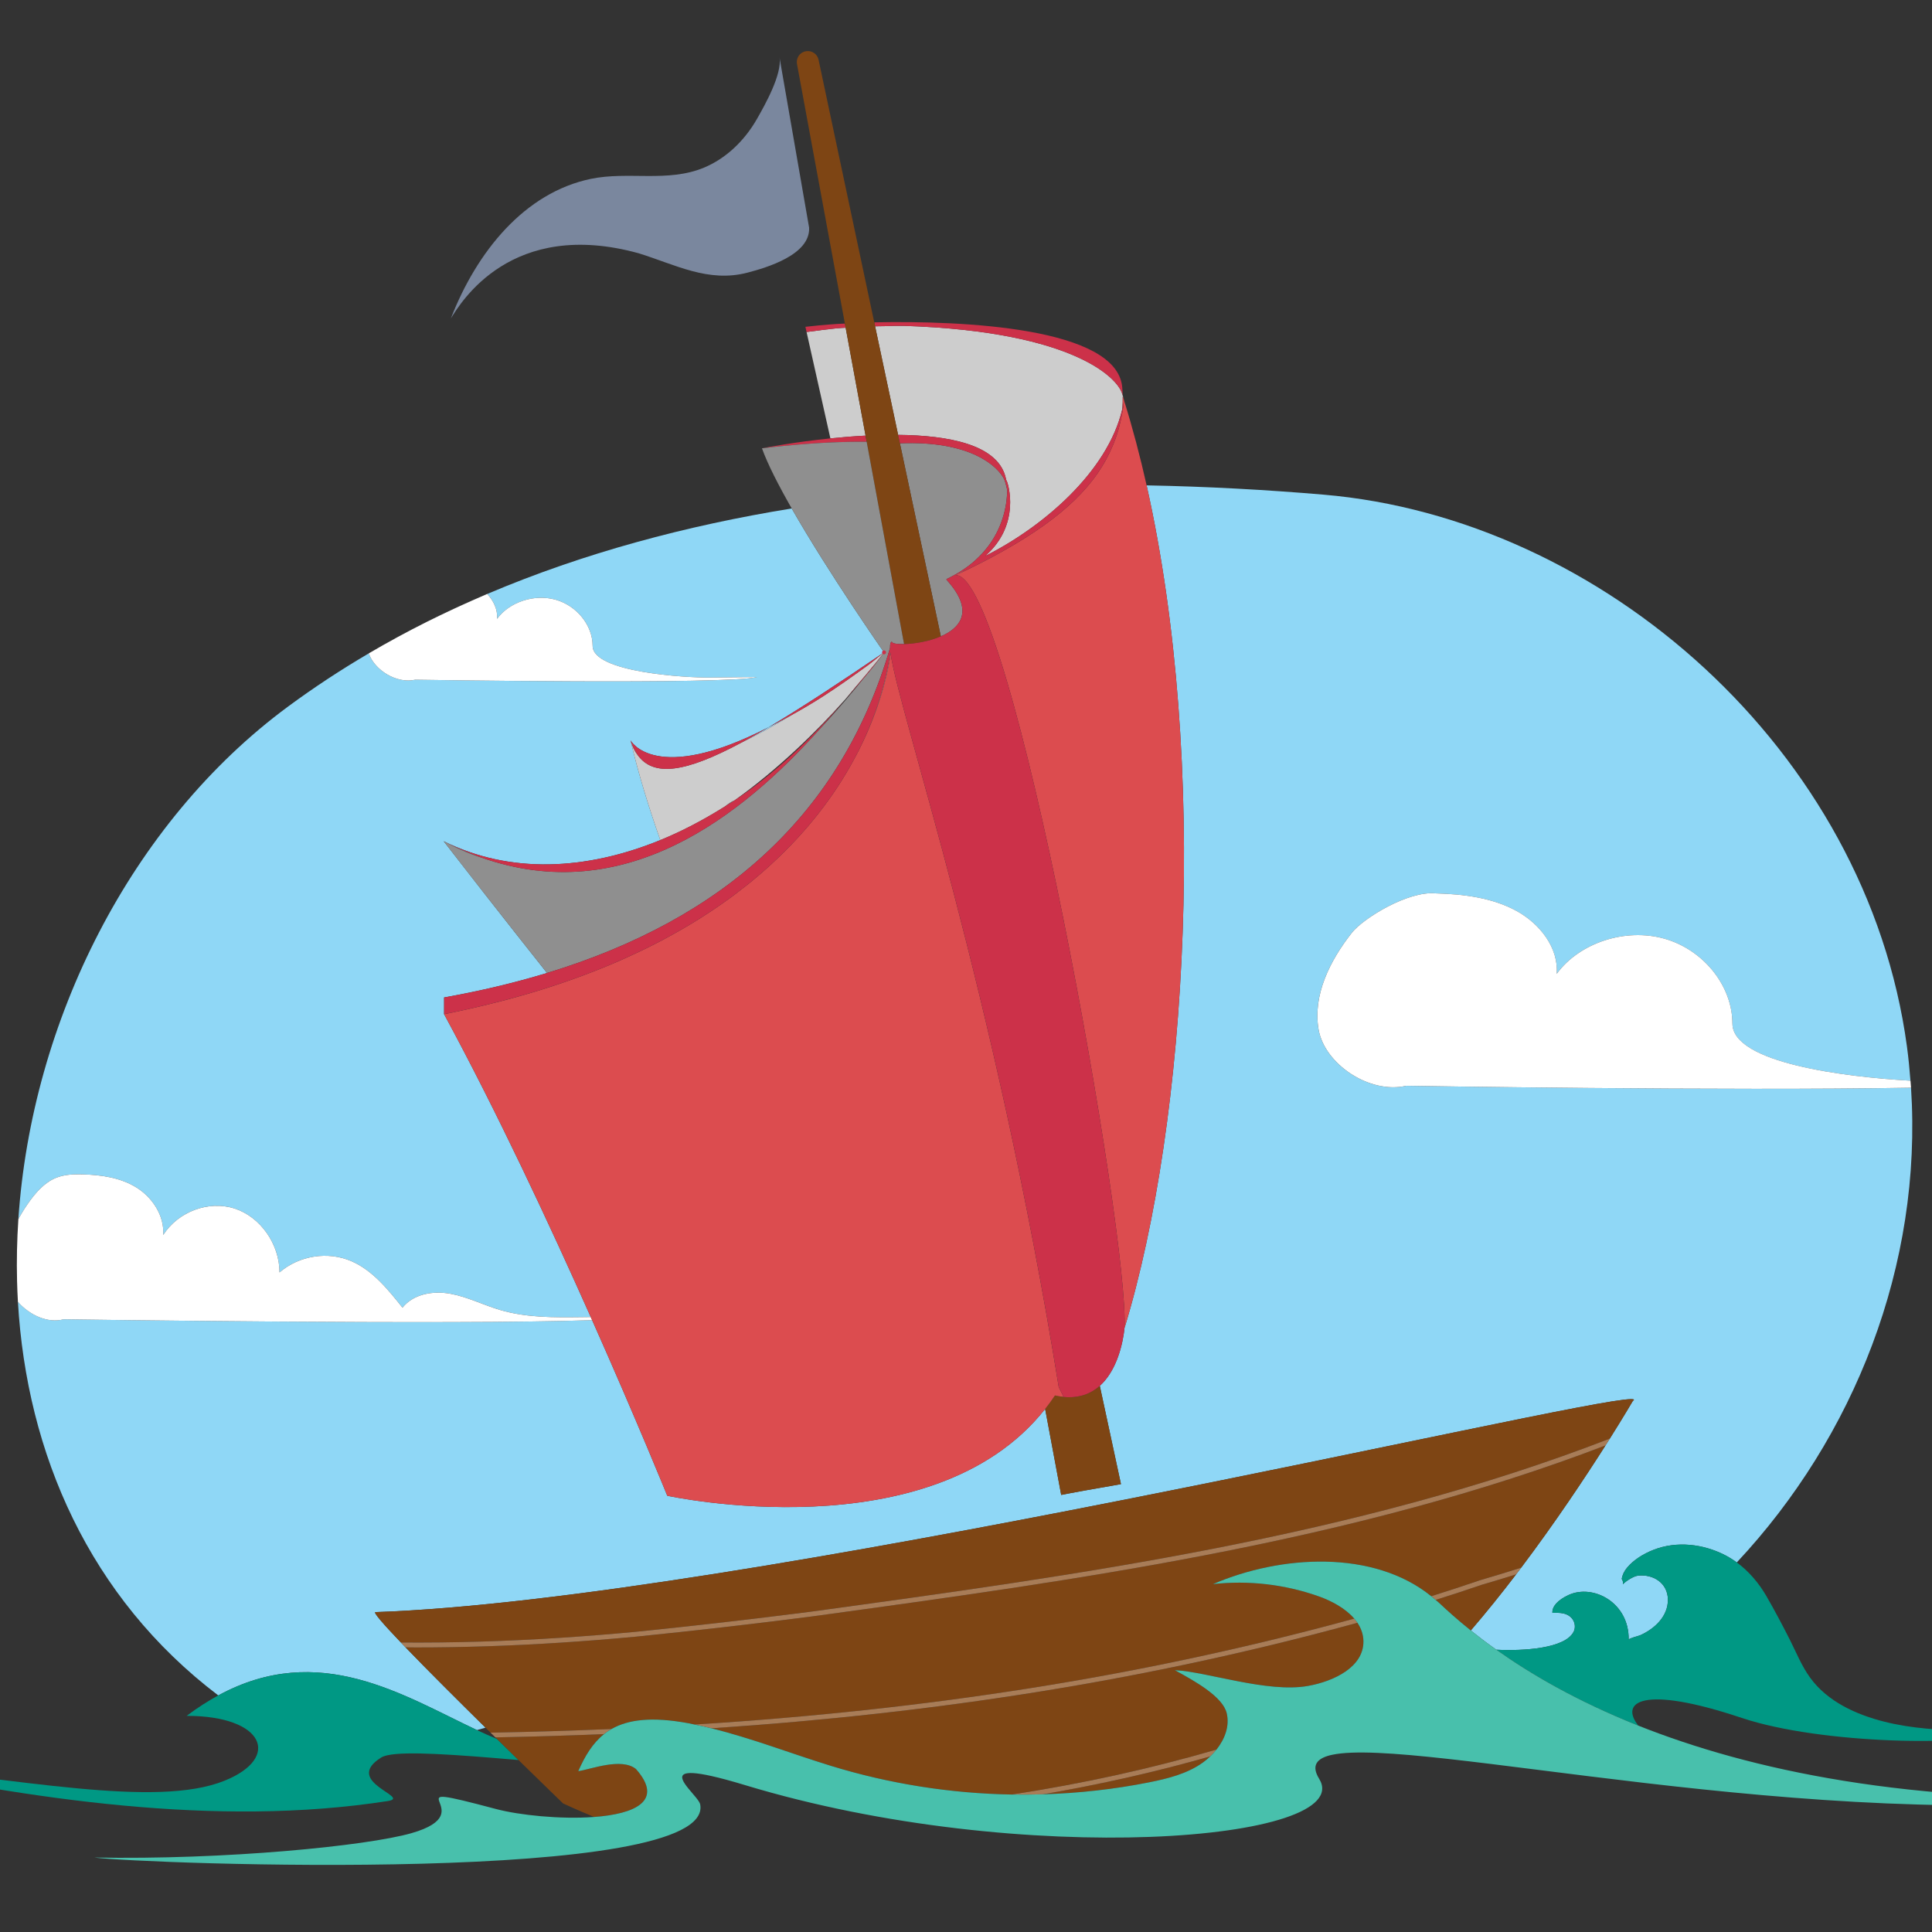 <?xml version="1.0" encoding="UTF-8"?>
<svg id="Layer_1" data-name="Layer 1" xmlns="http://www.w3.org/2000/svg" width="492.094" height="492.094" viewBox="0 0 492.094 492.094">
  <rect x="0" y="0" width="492.094" height="492.094" fill="#333333" stroke="none"/>
  <defs>
    <style>
      .cls-1 {
        fill: #cc3149;
      }

      .cls-2 {
        fill: #fff;
      }

      .cls-3, .cls-4 {
        fill: none;
      }

      .cls-5 {
        fill: #cdcdcd;
      }

      .cls-6 {
        fill: #8fd7f6;
      }

      .cls-7 {
        fill: #009884;
      }

      .cls-8 {
        fill: #8f8f8f;
      }

      .cls-9 {
        fill: #a87c57;
      }

      .cls-4 {
        stroke: #cc3149;
        stroke-linecap: round;
        stroke-linejoin: round;
      }

      .cls-10 {
        fill: #dc4c4f;
      }

      .cls-11 {
        fill: #48c0ac;
      }

      .cls-12 {
        fill: #7a879e;
      }

      .cls-13 {
        fill: #7e4514;
      }
    </style>
  </defs>
  <path class="cls-3" d="M215.414,177.998c-.086.1-.173.197-.26.297-1.996,2.419-4.124,4.906-6.367,7.406,4.525-4.826,8.534-9.614,11.575-13.395-.692.815-1.393,1.62-2.096,2.423-.891,1.045-1.842,2.135-2.852,3.269Z"/>
  <path class="cls-3" d="M226.708,165.003c-.017-.484.013-.858.09-1.122-.079.263-.111.639-.095,1.124-6.184,21.141-16.75,38.349-31.293,51.989,14.547-13.639,25.115-30.848,31.297-51.991Z"/>
  <path class="cls-3" d="M186.891,203.998h0c10.137-6.696,19.589-15.676,28.263-25.703.035-.042.068-.081.103-.123-7.029,7.873-16.797,17.597-28.366,25.827Z"/>
  <path class="cls-3" d="M124.949,441.316h0c-.43-.424-.853-.839-1.288-1.269l-2.185.615c1.732.815,3.442,1.583,5.127,2.281-.139-.137-.284-.28-.424-.417h0c-.408-.401-.817-.803-1.23-1.21Z"/>
  <polygon class="cls-3" points="222.839 82.854 222.877 83.032 222.788 82.615 222.839 82.854"/>
  <path class="cls-3" d="M123.617,227.896c5.243,6.698,10.604,13.49,15.714,19.93.001,0,.002,0,.003-.001-5.116-6.443-10.475-13.233-15.718-19.928Z"/>
  <polygon class="cls-3" points="220.75 112.534 226.483 143.56 220.755 112.534 220.75 112.534"/>
  <path class="cls-3" d="M122.589,218.414c-.016-.006-.032-.01-.047-.015-3.167-1.06-6.345-2.416-9.525-4.136.003.004.006.008.009.012,3.177,1.718,6.333,3.14,9.514,4.125.017.005.032.009.049.014Z"/>
  <path class="cls-3" d="M241.035,147.603c.583.665,1.113,1.303,1.593,1.916-.464-.619-.973-1.252-1.586-1.92-.002.001-.005.002-.007.003h0Z"/>
  <path class="cls-6" d="M113.017,214.263c3.18,1.721,6.358,3.076,9.525,4.136-3.127-1.109-6.302-2.477-9.525-4.136Z"/>
  <path class="cls-6" d="M202.102,181.853c-2.243,1.248-4.384,2.375-6.318,3.371-2.511,1.487-4.864,2.815-7.077,3.996,4.48-2.167,9.059-4.739,13.395-7.367Z"/>
  <path class="cls-6" d="M160.597,188.565c.37,1.53.983,2.748,1.793,3.706-.722-1.015-1.318-2.246-1.793-3.706Z"/>
  <path class="cls-6" d="M121.476,440.663l2.185-.615c-7.171-7.071-14.842-14.722-20.367-20.458-.175-.182-.341-.355-.514-.535-.226-.234-.456-.474-.671-.699h.005c-4.395-4.604-7.128-7.718-6.494-7.739,91.729-3.133,305.896-54.247,319.839-54.247.771,0,.918.147.426.476,0,0-2.154,3.697-5.858,9.582,0,0,.001,0,.002,0-.104.166-.219.345-.325.514-.091.145-.184.291-.277.439-.166.262-.325.514-.496.785,0,0-.001,0-.002,0-5.115,8.053-12.683,19.467-21.473,31.128-.429.569-.856,1.138-1.291,1.708h0c-3.679,4.824-7.558,9.655-11.546,14.289,1.923,1.542,4.087,3.189,6.507,4.905,7.061.347,17.434-.32,19.664-4.531.833-1.573.151-4.092-2.593-4.708-.953-.214-2.095-.177-2.786-.147-.141-1.658,1.463-3.333,4.108-4.551,6.249-2.878,15.444,1.884,15.315,11.361.23-.398,2.436-.886,2.969-1.126,3.609-1.617,7.08-4.785,7.02-9.098-.058-4.185-3.734-6.514-7.66-6.056-1.018.119-2.887,1.255-3.815,2.181.103-.463,0-.956-.289-1.374.186-.971.557-1.882,1.423-2.912,1.608-1.897,4-3.435,6.68-4.481,5.895-2.308,12.633-1.51,18.196,1.337,1.057.541,2.059,1.174,3.013,1.873,29.889-31.922,47.324-75.689,44.382-120.91-47.087.837-128.578-.495-128.578-.495-9.323,2.175-20.765-5.514-22.314-14.271-1.548-8.757,2.818-17.533,8.469-24.712,2.889-3.671,14.318-10.72,21.37-10.025,7.095.189,14.394,1.111,20.505,4.44,6.112,3.33,10.802,9.518,10.293,16.05,5.82-7.945,17.516-11.756,27.453-8.944,9.937,2.811,17.307,12.016,17.299,21.605,0,10.068,28.717,13.619,45.354,14.559-.22-2.906-.5-5.816-.895-8.73-10.218-75.447-77.597-134.507-148.654-140.547-14.639-1.244-29.714-2.074-45.006-2.358,15.814,70.471,10.542,161.776-5.644,214.676v.003s-.182,2.46-1.072,5.537c-.003.009-.005.018-.008.027-.076.262-.158.527-.244.797-.008.025-.016.049-.024.073-.082.252-.169.506-.26.763-.015.043-.03.086-.046.129-.087.241-.18.483-.277.726-.023.057-.044.113-.067.17-.095.233-.195.466-.298.699-.028.065-.056.13-.085.194-.103.226-.211.451-.323.676-.035.071-.068.142-.104.213-.11.216-.227.429-.345.642-.044.078-.084.157-.128.235-.121.211-.25.419-.38.626-.047.075-.09.151-.138.225-.145.223-.298.442-.454.658-.039.054-.074.11-.114.164-.198.268-.404.531-.62.786-.033.039-.07.075-.103.114-.184.213-.372.423-.569.625-.074.076-.155.147-.232.221-.129.125-.256.252-.39.372l5.391,25.041c-1.706.314-3.412.61-5.167.915-.209.036-.421.073-.631.11-2.206.383-4.5.785-6.98,1.255-.796.151-1.606.306-2.444.473l-4.09-21.906c-29.01,36.788-96.246,22.11-96.246,22.11,0,0-7.739-19.082-19.136-44.721-35.583,1.236-134.621-.219-134.621-.219-4.02,1.067-8.625-1.027-11.637-4.434,2.243,38.62,18.187,75.306,51.032,100.234,25.718-13.999,47.205.041,65.88,8.827Z"/>
  <path class="cls-6" d="M14.267,300.001c2.181-.884,4.579-.948,6.916-.877,4.696.142,9.527.837,13.573,3.344,4.045,2.508,7.15,7.169,6.813,12.088,3.852-5.984,11.595-8.854,18.172-6.737,6.578,2.117,11.456,9.05,11.451,16.272,5.032-4.328,12.378-5.459,18.383-2.83,5.328,2.333,9.239,7.152,12.939,11.805,2.852-3.542,7.847-4.327,12.2-3.537,4.354.79,8.392,2.863,12.644,4.124,6.7,1.986,13.775,1.918,20.736,1.834.792-.01,1.583-.019,2.374-.029-10.473-23.528-23.958-52.414-37.357-77.141v-4.262c9.221-1.645,17.965-3.718,26.218-6.231-5.11-6.44-10.471-13.232-15.714-19.93-3.632-4.639-7.21-9.233-10.607-13.629.006.003.011.005.016.009-.003-.004-.006-.008-.009-.012,16.793,8.361,36.218,7.466,55.165-.285-2.897-8.213-5.578-16.88-7.584-25.413,0,0,6.156,11.6,35.186-3.341,8.123-4.809,17.833-11.192,29.377-19.055-.026-.037-14-20.026-23.505-36.66h0c-26.773,4.347-52.988,11.338-77.562,21.782,1.661,1.78,2.699,4.012,2.519,6.333,3.165-4.32,9.525-6.393,14.928-4.864,5.404,1.529,9.411,6.534,9.407,11.749,0,6.789,24.02,8.13,29.739,8.07,4.057-.043,8.114-.086,12.171-.128-7.425,1.985-87.084.682-87.084.682-4.691,1.094-10.36-2.405-11.849-6.707-7.071,4.152-13.946,8.659-20.584,13.561C33.228,209.611,8.04,260.181,4.679,310.516c.723-1.33,1.514-2.62,2.359-3.841,1.912-2.765,4.193-5.443,7.229-6.674Z"/>
  <path class="cls-2" d="M16.202,336.036s99.038,1.455,134.621.219c-.117-.264-.236-.53-.354-.796-.791.01-1.583.019-2.374.029-6.962.084-14.036.152-20.736-1.834-4.252-1.261-8.29-3.334-12.644-4.124-4.353-.79-9.348-.005-12.2,3.537-3.7-4.652-7.611-9.472-12.939-11.805-6.004-2.629-13.35-1.498-18.383,2.83.005-7.222-4.874-14.155-11.451-16.272-6.577-2.117-14.32.753-18.172,6.737.337-4.919-2.768-9.58-6.813-12.088-4.046-2.508-8.877-3.202-13.573-3.344-2.337-.071-4.735-.007-6.916.877-3.036,1.231-5.317,3.909-7.229,6.674-.845,1.221-1.636,2.511-2.359,3.841,0,0,0,.001,0,.001-.352,5.272-.467,10.54-.334,15.782.045,1.77.118,3.538.22,5.302h0c3.013,3.407,7.617,5.502,11.637,4.435Z"/>
  <path class="cls-2" d="M441.255,260.701c.008-9.589-7.363-18.794-17.299-21.605-9.937-2.811-21.633.999-27.453,8.944.509-6.531-4.182-12.72-10.293-16.05-6.112-3.329-13.41-4.251-20.505-4.44-7.052-.695-18.481,6.355-21.37,10.025-5.651,7.179-10.017,15.955-8.469,24.712,1.548,8.757,12.99,16.446,22.314,14.271,0,0,81.49,1.332,128.578.495-.018-.275-.042-.551-.065-.826-.027-.322-.052-.645-.076-.967-.002,0-.004,0-.005,0-16.637-.94-45.354-4.492-45.354-14.559Z"/>
  <path class="cls-2" d="M105.772,173.131s79.659,1.303,87.084-.682c-4.057.043-8.114.086-12.171.128-5.719.061-29.739-1.281-29.739-8.07.004-5.214-4.004-10.22-9.407-11.749-5.403-1.529-11.763.543-14.928,4.864.181-2.321-.858-4.553-2.519-6.333-.002-.002-.004-.005-.006-.008-.319.135-.631.284-.949.421-1.919.824-3.828,1.671-5.727,2.538-.6.274-1.201.548-1.799.826-2.298,1.07-4.586,2.162-6.851,3.296-.014.007-.027.014-.041.021-2.497,1.252-4.975,2.543-7.43,3.876-.043.023-.085.048-.127.071-2.426,1.319-4.831,2.677-7.213,4.077-.008.005-.017.01-.026.015,0,0,0,0,0,0,1.489,4.302,7.158,7.801,11.849,6.707Z"/>
  <path class="cls-7" d="M121.476,440.663c-18.674-8.786-40.162-22.827-65.88-8.827-2.641,1.438-5.321,3.138-8.053,5.203,19.808,0,24.174,10.702,9.584,16.548-17.525,7.022-52.264-.519-91.717-4.303,41.624,8.771,89.392,16.3,133.364,9.451,6.225-.97-11.736-4.853-1.645-11.101.166-.103.367-.197.597-.284.274-.103.604-.192.966-.272,4.774-1.059,17.042-.203,33.368,1.217-1.716-1.679-3.554-3.481-5.457-5.351-1.685-.698-3.395-1.466-5.127-2.281Z"/>
  <path class="cls-7" d="M421.165,394.754c-2.68,1.045-5.072,2.584-6.68,4.481-.866,1.031-1.237,1.942-1.423,2.912.289.418.392.911.289,1.374.928-.926,2.797-2.062,3.815-2.181,3.926-.458,7.602,1.87,7.66,6.056.06,4.313-3.411,7.481-7.02,9.098-.534.239-2.74.728-2.969,1.126.13-9.477-9.065-14.239-15.315-11.361-2.645,1.218-4.249,2.893-4.108,4.551.691-.03,1.834-.066,2.786.147,2.744.616,3.426,3.135,2.593,4.708-2.23,4.211-12.603,4.878-19.664,4.531,8.582,6.089,20.388,13.054,36.165,19.331-4.787-6.024.95-10.452,26.34-1.96,20.116,6.728,59.173,7.418,67.996,3.338-3.407-.186-6.829-.092-10.24-.131-7.168-.081-14.402-.486-21.381-2.233-7.146-1.788-14.536-5.112-18.96-11.229-2.198-3.038-3.546-6.482-5.226-9.789-1.878-3.699-3.817-7.361-5.891-10.955-1.911-3.312-4.459-6.334-7.556-8.604-.954-.699-1.956-1.332-3.013-1.873-5.563-2.847-12.301-3.645-18.196-1.337Z"/>
  <path class="cls-13" d="M161.98,450.577c-3.711-2.993-11.453.083-14.692.55,1.684-3.822,3.635-7.103,6.573-9.439-9.074.376-18.285.662-27.681.837.14.138.284.28.424.417,1.903,1.87,3.741,3.673,5.457,5.351,6.558,6.414,11.361,11.058,11.361,11.058,0,0,2.997,1.409,7.889,3.445,10.391-.767,17.885-4.081,10.669-12.221Z"/>
  <path class="cls-13" d="M161.762,415.648c7.489-.759,14.999-1.57,22.318-2.409,7.528-.865,15.026-1.777,22.288-2.71,68.271-9.351,138.8-19.012,203.662-44.1,3.704-5.885,5.858-9.582,5.858-9.582.492-.328.344-.476-.426-.476-13.943,0-228.11,51.114-319.839,54.247-.634.021,2.099,3.135,6.494,7.739,13.238.101,26.729-.296,40.87-1.215,6.127-.397,12.445-.9,18.776-1.493Z"/>
  <path class="cls-13" d="M387.458,399.294c8.789-11.66,16.358-23.075,21.473-31.128-64.597,24.704-134.608,34.302-202.401,43.588-7.271.936-14.776,1.849-22.308,2.712-7.324.841-14.84,1.653-22.339,2.412-6.348.594-12.678,1.097-18.816,1.496-12.761.828-25.001,1.241-37,1.241-.928,0-1.845-.022-2.771-.027,5.524,5.736,13.196,13.386,20.367,20.458.436.429.859.845,1.289,1.269,10.48-.186,20.743-.499,30.824-.934,4.23-2.414,10.268-3.191,19.618-1.451.505.094,1.003.216,1.507.318,59.619-3.733,112.834-12.163,164.239-25.947,1.275-.333,2.531-.688,3.799-1.03-2.228-2.598-5.723-4.492-9.035-5.668-8.625-3.06-17.922-4.135-26.952-3.116,17.286-7.457,40.911-8.834,55.594,3.076,4.189-1.315,8.354-2.662,12.409-4.063,3.685-1.079,7.15-2.14,10.503-3.207Z"/>
  <path class="cls-13" d="M292.729,453.965c4.817-.961,9.719-2.198,13.68-5.054.642-.463,1.262-.985,1.85-1.547-13.743,3.923-27.972,7.146-42.61,9.658,9.105-.274,18.174-1.279,27.081-3.057Z"/>
  <path class="cls-13" d="M377.329,403.679c-3.805,1.315-7.72,2.586-11.664,3.83.255.227.531.423.781.658,2.007,1.894,4.701,4.339,8.175,7.124,3.987-4.633,7.867-9.464,11.546-14.289-2.84.89-5.769,1.778-8.838,2.676Z"/>
  <path class="cls-13" d="M181.206,440.21c10.29,2.533,20.255,6.43,30.416,9.555,14.943,4.596,30.508,7.041,46.072,7.315,18.029-2.755,35.456-6.599,52.164-11.462,2.124-2.682,3.372-5.991,2.597-9.252-.982-4.134-7.784-8.009-13.205-10.953,8.025.334,23.571,5.861,33.923,4.002,6.525-1.172,14.199-4.779,14.104-11.405-.025-1.734-.597-3.293-1.527-4.678-1.433.387-2.853.787-4.293,1.164-50.264,13.478-102.249,21.846-160.25,25.714Z"/>
  <path class="cls-9" d="M265.649,457.022c14.639-2.512,28.867-5.735,42.61-9.658.57-.544,1.108-1.126,1.598-1.745-16.708,4.864-34.135,8.707-52.164,11.462,2.653.047,5.305.021,7.955-.059Z"/>
  <path class="cls-9" d="M124.949,441.316c.413.407.822.809,1.23,1.21h0c9.396-.175,18.607-.461,27.681-.837.597-.474,1.228-.916,1.913-1.307-10.081.435-20.343.749-30.824.934h-.001Z"/>
  <path class="cls-9" d="M386.167,401.002h0c.435-.57.862-1.139,1.291-1.708-3.354,1.067-6.818,2.128-10.503,3.207-4.055,1.4-8.22,2.748-12.409,4.063.379.307.754.62,1.12.945,3.943-1.244,7.859-2.515,11.664-3.83,3.068-.898,5.998-1.786,8.838-2.676Z"/>
  <path class="cls-9" d="M176.899,439.248c1.442.292,2.878.611,4.306.962,58.002-3.868,109.987-12.236,160.25-25.714,1.44-.377,2.861-.776,4.293-1.164-.246-.366-.518-.719-.811-1.061-1.269.342-2.525.696-3.799,1.03-51.405,13.784-104.62,22.213-164.239,25.947Z"/>
  <path class="cls-9" d="M143.066,418.375c6.139-.399,12.468-.902,18.816-1.496,7.499-.759,15.015-1.571,22.339-2.412,7.532-.863,15.037-1.776,22.308-2.712,67.794-9.286,137.805-18.884,202.401-43.588,0,0,.001,0,.002,0,.172-.271.33-.523.496-.785.093-.147.186-.294.277-.439.107-.169.221-.349.325-.514,0,0-.001,0-.002,0-64.862,25.088-135.391,34.749-203.662,44.1-7.261.934-14.76,1.845-22.288,2.71-7.319.839-14.829,1.65-22.318,2.409-6.331.593-12.649,1.096-18.776,1.493-14.141.919-27.632,1.316-40.87,1.215h-.005c.215.225.445.464.671.699.173.18.339.353.514.535.926.005,1.843.027,2.771.027,11.998,0,24.239-.413,37-1.241Z"/>
  <path class="cls-5" d="M285.94,100.761c-.547-3.874-11.561-16.335-55.691-17.766-.836,0-1.717.004-2.596.007-1.542.039-3.112.115-4.759.108l5.865,27.653c12.879.123,24.935,2.473,27.27,10.424.138.501.265,1.012.39,1.526-.03-.193-.06-.329-.085-.39.474.673,3.777,11.341-5.415,19.302,14.708-7.38,31.143-21.395,34.916-37.338.105-1.099.153-2.189.135-3.266h.045c.105.332.199.676.304,1.01-.112-.465-.228-.928-.362-1.382,0,.037.005.074.007.111h-.021Z"/>
  <path class="cls-5" d="M283.51,113.319c-.015.038-.032.075-.047.113.016-.038.031-.075.047-.113Z"/>
  <path class="cls-5" d="M285.114,108.518c-.372,1.415-.818,2.797-1.343,4.152.56-1.395,1.005-2.78,1.343-4.152Z"/>
  <path class="cls-5" d="M255.352,140.432c-3.256,1.821-6.821,3.657-10.732,5.524,3.901-1.828,7.474-3.671,10.732-5.524Z"/>
  <path class="cls-5" d="M243.359,146.495c.042,0,.084-.005.127-.004.254-.117.493-.234.744-.351.77-.377,1.313-.718,1.725-1.036-.843.494-1.722.969-2.597,1.392Z"/>
  <path class="cls-5" d="M248.225,142.874c-.11.101-.223.193-.334.291.113-.097.223-.194.334-.291Z"/>
  <path class="cls-5" d="M248.414,142.702c1.335-1.199,2.462-2.451,3.403-3.724-1.045,1.348-2.199,2.604-3.403,3.724Z"/>
  <path class="cls-5" d="M255.762,122.051c.139.307.226.625.334.939-.107-.369-.222-.712-.334-.939Z"/>
  <path class="cls-5" d="M215.327,83.111l.068.367c-2.774.059-9.956,1.092-9.956,1.092l6.066,27.091c2.84-.293,5.87-.539,8.96-.703l-5.138-27.846Z"/>
  <path class="cls-1" d="M222.761,82.489l.027.126.089.417.017.079c1.648.006,3.217-.07,4.759-.108.879-.003,1.761-.007,2.596-.007,44.13,1.431,55.144,13.892,55.691,17.766h.021c-.001-.037-.006-.074-.007-.111-.02-.708-.054-1.414-.124-2.112-1.498-15.086-40.255-16.913-63.152-16.435l.071.332.011.053Z"/>
  <path class="cls-1" d="M215.327,83.111l-.033-.178-.038-.208-.057-.311c-4.773.201-10.058.825-10.058.825l.298,1.33s7.182-1.032,9.956-1.092l-.068-.367Z"/>
  <path class="cls-8" d="M242.628,149.52c-.48-.613-1.01-1.251-1.593-1.916h0s.005-.002.007-.003c-.004-.004-.006-.007-.009-.011.092-.118.2-.182.312-.224.374-.179.728-.367,1.084-.554.109-.067.219-.124.33-.169,1.976-1.063,3.674-2.237,5.132-3.478.111-.098.223-.191.334-.291.064-.057.125-.114.188-.171,1.204-1.12,2.358-2.376,3.403-3.724,3.946-5.338,4.715-10.992,4.728-14.159-.068-.325-.243-1.126-.448-1.83-.108-.314-.195-.632-.334-.939-1.602-3.233-8.463-9.863-26.549-9.139l10.429,49.172c4.762-2.057,7.96-5.936,2.985-12.564Z"/>
  <path class="cls-8" d="M241.345,147.365c.112-.042.229-.061.339-.089.099-.051.208-.091.3-.144.026-.025.053-.034.079-.057-.241.1-.484.204-.719.29Z"/>
  <path class="cls-1" d="M220.749,112.531v.003h.006l-.291-1.577c-3.09.164-6.12.41-8.96.703-9.021.93-16.158,2.272-17.426,2.524,1.848-.222,3.623-.411,5.364-.585,8.211-.826,15.271-1.135,21.307-1.068Z"/>
  <path class="cls-13" d="M215.294,82.933l.033.178,5.138,27.846.291,1.577,5.728,31.026,3.787,20.49c2.572-.062,6.291-.636,9.372-1.967l-10.429-49.172-.455-2.147-5.865-27.653-.017-.079-.038-.178-.051-.24-.027-.126-.011-.053-.071-.332-14.184-66.88c-.295-1.444-1.69-2.411-3.166-2.182-1.394.197-2.379,1.394-2.379,2.756,0,.164.016.344.049.509l12.198,66.109.057.311.038.208Z"/>
  <path class="cls-13" d="M279.758,353.287c-.176.146-.352.291-.538.427-.085.062-.176.119-.263.179-.196.136-.394.27-.601.395-.081.049-.166.092-.249.139-.224.127-.452.251-.689.363-.07.033-.143.063-.215.095-.26.117-.527.227-.802.326-.053.019-.107.035-.161.053-.305.104-.619.197-.942.276-.027.007-.054.012-.082.019-1.282.305-2.703.421-4.292.268-.007-.014-.015-.03-.022-.044-.704-.071-1.429-.176-2.197-.353-.796,1.194-1.633,2.335-2.501,3.435l4.09,21.906c.838-.166,1.648-.322,2.444-.473,2.481-.469,4.775-.872,6.98-1.255.21-.037.422-.074.631-.11,1.754-.304,3.46-.601,5.167-.915l-5.391-25.041c-.037.033-.074.066-.111.099-.084.073-.173.139-.258.21Z"/>
  <path class="cls-5" d="M186.891,203.998c11.569-8.229,21.337-17.954,28.366-25.827,3.671-4.444,7.114-8.279,9.883-11.973.007-.009.014-.019.021-.028h0c-1.473,1.113-2.585,2.163-3.994,3.191-4.102,2.99-7.83,5.608-11.409,7.921-2.611,1.688-5.196,3.203-7.656,4.571-4.336,2.628-8.915,5.2-13.395,7.367-14.04,7.493-22.235,8.788-26.316,3.051-.81-.958-1.424-2.176-1.793-3.706,2.006,8.532,4.687,17.199,7.584,25.413,5.549-2.27,11.047-5.162,16.435-8.55,1.109-.849,1.877-1.388,2.274-1.43Z"/>
  <path class="cls-8" d="M225.161,166.169s.005-.003.007-.005h0s0,0,0,0h0,0s0,0,0,0h0s-.002.002-.003.004c-1.52,2.167-3.141,4.179-4.804,6.138-3.041,3.781-7.049,8.569-11.575,13.395-19.991,22.273-49.666,45.641-86.197,32.713-.017-.005-.033-.009-.049-.014-3.181-.985-6.337-2.407-9.514-4.125-.006-.003-.011-.006-.016-.009,3.397,4.397,6.975,8.991,10.607,13.629,5.243,6.695,10.602,13.485,15.718,19.928,22.508-6.853,41.335-17.008,56.076-30.83,14.543-13.639,25.109-30.848,31.293-51.989-.017-.486.015-.861.095-1.124.003-.011.009-.015.012-.025.037-.111.079-.207.135-.273.065-.082.142-.136.235-.157.002-.005.003-.011.005-.016,0,.005-.001.01-.002.014,0,0,0,0,.001,0,.004,0,.006-.004.01-.005-.175.431,1.117.678,3.076.631l-3.787-20.49-5.733-31.026v-.003c-6.036-.068-13.096.242-21.308,1.068-1.742.175-3.517.365-5.366.589,1.427,4.002,4.232,9.465,7.578,15.32h0c9.505,16.635,23.479,36.624,23.505,36.661Z"/>
  <path class="cls-8" d="M184.617,205.428c.756-.476,1.517-.929,2.269-1.426.002-.001.004-.003.006-.004h0c-.397.042-1.165.581-2.274,1.43Z"/>
  <path class="cls-8" d="M225.162,166.171c-.007.009-.014.019-.021.028.008-.01.016-.021.024-.031,0-.001.002-.002.003-.003-.002.002-.004.004-.006.005h0Z"/>
  <path class="cls-8" d="M226.803,166.119c-1.26,8.184-3.88,16.677-8.115,25.092,5.587-10.981,7.512-20.147,8.166-24.702-.019-.133-.036-.264-.051-.389Z"/>
  <path class="cls-10" d="M285.969,101.023c.018,1.077-.031,2.167-.135,3.266.177-.75.364-1.498.483-2.256-.259,2.242-.654,4.398-1.203,6.486-.338,1.372-.782,2.757-1.343,4.152-.084.217-.173.433-.261.649-.016.038-.031.075-.047.113-4.052,9.827-12.443,18.238-28.111,27-3.259,1.853-6.831,3.696-10.732,5.524-.161.077-.313.153-.475.229.033-.016.053-.03.085-.046-.251.117-.491.234-.744.351,14.328.178,44.301,169.276,42.925,191.811,16.186-52.9,21.458-144.205,5.644-214.676-1.673-7.455-3.58-14.675-5.737-21.593-.104-.333-.199-.678-.304-1.01h-.045Z"/>
  <path class="cls-10" d="M270.903,355.783c-.404-.79-.803-1.614-1.236-2.48,0,0,0,0,0-.002-16.43-101.82-40.695-171.652-42.812-186.793-.654,4.555-2.579,13.722-8.166,24.702-.115.228-.24.456-.358.685-.305.588-.621,1.181-.948,1.779-4.958,9.145-11.854,18.142-20.979,26.497-.254.232-.506.465-.763.697-.602.541-1.207,1.08-1.828,1.616-.825.713-1.669,1.424-2.535,2.132-.452.368-.917.732-1.378,1.097-.735.584-1.485,1.164-2.25,1.743-.379.287-.753.575-1.138.86-1.119.827-2.273,1.648-3.454,2.463-.32.221-.647.439-.971.658-1.106.748-2.236,1.491-3.397,2.228-.197.125-.388.252-.587.377-1.332.836-2.702,1.657-4.096,2.468-.327.19-.658.378-.988.567-1.24.708-2.505,1.409-3.803,2.102-.232.124-.457.25-.69.373-1.408.742-2.858,1.472-4.335,2.193-.518.253-1.043.502-1.568.752-1.062.505-2.143,1.003-3.24,1.496-.556.25-1.103.505-1.667.751-1.379.602-2.791,1.192-4.225,1.775-.855.348-1.727.688-2.599,1.028-.723.281-1.454.558-2.191.834-3.436,1.289-7.005,2.512-10.704,3.667-.494.154-.992.307-1.492.459-3.808,1.157-7.755,2.24-11.845,3.244-.807.199-1.618.396-2.438.589-1.051.246-2.105.491-3.174.727-1.946.432-3.918.853-5.935,1.252,13.399,24.727,26.884,53.612,37.357,77.141.118.266.236.531.354.796,11.397,25.639,19.136,44.721,19.136,44.721,0,0,67.237,14.678,96.246-22.11.867-1.1,1.704-2.241,2.501-3.435.768.177,1.493.282,2.197.353Z"/>
  <path class="cls-1" d="M243.485,146.491c-.043,0-.085.004-.127.004.874-.422,1.754-.898,2.597-1.392-.412.319-.956.659-1.725,1.036-.032.016-.052.03-.085.046.162-.077.315-.153.475-.229,3.911-1.867,7.477-3.703,10.732-5.524,15.667-8.762,24.058-17.173,28.111-27,.016-.038.032-.075.047-.113.088-.216.177-.431.261-.649.524-1.355.97-2.738,1.343-4.152.55-2.088.944-4.244,1.203-6.486-.12.758-.306,1.506-.483,2.256-3.773,15.943-20.208,29.958-34.916,37.338,9.192-7.961,5.889-18.63,5.415-19.302.024.061.055.197.085.39-.124-.514-.252-1.025-.39-1.526-2.335-7.951-14.391-10.301-27.27-10.424l.455,2.147c18.086-.724,24.947,5.906,26.549,9.139.112.227.227.57.334.939.205.704.38,1.505.448,1.83-.013,3.167-.782,8.821-4.728,14.159-.941,1.273-2.068,2.525-3.403,3.724-.063.057-.124.115-.188.171-.111.097-.22.195-.334.291-1.459,1.241-3.156,2.415-5.132,3.478-.111.044-.221.102-.33.169-.356.187-.71.374-1.084.554-.112.042-.22.106-.312.224.004.004.006.007.009.011.612.668,1.122,1.301,1.586,1.92,4.974,6.628,1.777,10.507-2.985,12.564-3.081,1.331-6.8,1.905-9.372,1.967-1.959.047-3.251-.2-3.076-.631-.004,0-.006.004-.01.005,0,0,0,0-.001,0,0-.005.001-.01.002-.014-.001.005-.003.011-.005.016-.093.02-.17.075-.235.157-.055.066-.098.162-.135.273-.003.01-.009.015-.012.025-.077.264-.107.638-.09,1.122-6.183,21.143-16.751,38.352-31.297,51.991-14.741,13.821-33.568,23.977-56.076,30.83-.001,0-.002,0-.003.001-8.254,2.513-16.997,4.586-26.218,6.231v4.262c2.017-.399,3.988-.82,5.935-1.252,1.069-.236,2.123-.481,3.174-.727.82-.193,1.63-.391,2.438-.589,4.089-1.004,8.037-2.087,11.845-3.244.5-.152.997-.305,1.492-.459,3.7-1.154,7.268-2.377,10.704-3.667.736-.276,1.468-.553,2.191-.834.873-.34,1.744-.68,2.599-1.028,1.434-.582,2.846-1.173,4.225-1.775.564-.246,1.111-.501,1.667-.751,1.097-.493,2.178-.991,3.24-1.496.525-.25,1.05-.499,1.568-.752,1.477-.721,2.927-1.451,4.335-2.193.233-.123.459-.25.69-.373,1.297-.692,2.563-1.393,3.803-2.102.33-.189.662-.377.988-.567,1.394-.811,2.763-1.632,4.096-2.468.199-.125.39-.252.587-.377,1.161-.736,2.291-1.479,3.397-2.228.324-.219.651-.438.971-.658,1.181-.815,2.335-1.636,3.454-2.463.386-.284.759-.573,1.138-.86.765-.579,1.515-1.159,2.25-1.743.461-.365.926-.729,1.378-1.097.866-.708,1.71-1.419,2.535-2.132.621-.535,1.226-1.075,1.828-1.616.258-.232.51-.465.763-.697,9.126-8.355,16.022-17.352,20.979-26.497.327-.598.643-1.191.948-1.779.117-.229.243-.456.358-.685,4.235-8.415,6.855-16.908,8.115-25.092.015.125.033.256.051.389,2.117,15.14,26.382,84.973,42.812,186.793,0,0,0,.001,0,.002.433.866.833,1.69,1.236,2.48.007.014.015.03.022.044,1.59.152,3.01.037,4.292-.268.027-.006.055-.012.082-.019.323-.079.637-.172.942-.276.053-.018.108-.034.161-.053.275-.099.541-.209.802-.326.072-.032.145-.061.215-.095.237-.113.464-.236.689-.363.083-.047.168-.09.249-.139.207-.125.405-.259.601-.395.087-.06.178-.117.263-.179.185-.136.362-.281.538-.427.085-.071.175-.137.258-.21.037-.033.074-.066.111-.099.134-.12.261-.247.39-.372.076-.074.157-.145.232-.221.197-.202.385-.412.569-.625.033-.039.07-.075.103-.114.216-.255.422-.518.62-.786.04-.054.075-.11.114-.164.156-.217.309-.435.454-.658.048-.074.092-.15.138-.225.13-.207.259-.415.38-.626.044-.078.085-.156.128-.235.118-.213.235-.426.345-.642.036-.071.069-.142.104-.213.112-.225.22-.45.323-.676.03-.065.057-.129.085-.194.104-.233.204-.466.298-.699.023-.057.044-.113.067-.17.097-.243.189-.485.277-.726.016-.043.031-.086.046-.129.092-.257.179-.511.26-.763.008-.025.016-.049.024-.073.087-.27.168-.535.244-.797.003-.009.005-.018.008-.027.89-3.077,1.072-5.537,1.072-5.537v-.003c1.377-22.535-28.597-191.633-42.925-191.811ZM241.684,147.276c-.11.028-.227.047-.339.089.234-.086.478-.19.719-.29-.026.023-.053.032-.079.057-.093.053-.201.093-.3.144Z"/>
  <path class="cls-1" d="M188.707,189.22c2.213-1.181,4.566-2.51,7.077-3.996-29.03,14.941-35.186,3.341-35.186,3.341.475,1.46,1.071,2.69,1.793,3.706,4.081,5.737,12.277,4.442,26.316-3.051Z"/>
  <path class="cls-1" d="M215.257,178.171c-.035.042-.068.081-.103.123.086-.1.173-.197.26-.297,1.01-1.134,1.96-2.224,2.852-3.269.703-.804,1.404-1.608,2.096-2.423,1.663-1.959,3.284-3.971,4.804-6.138-.008.01-.017.021-.024.031-2.769,3.694-6.213,7.529-9.883,11.973Z"/>
  <path class="cls-1" d="M209.758,177.282c3.579-2.313,7.307-4.93,11.409-7.921,1.41-1.028,2.521-2.078,3.994-3.192.002-.002.004-.004.006-.005,0,0,0,0,0,0-.002.002-.005.003-.007.005-11.544,7.863-21.254,14.246-29.377,19.055,1.934-.995,4.075-2.123,6.318-3.371,2.46-1.368,5.044-2.883,7.656-4.571Z"/>
  <line class="cls-4" x1="225.168" y1="166.164" x2="225.168" y2="166.164"/>
  <polygon class="cls-1" points="225.168 166.164 225.167 166.164 225.165 166.168 225.168 166.164"/>
  <path class="cls-1" d="M122.589,218.414c36.532,12.928,66.207-10.44,86.197-32.713,2.244-2.5,4.372-4.987,6.367-7.406-8.674,10.028-18.126,19.007-28.263,25.703-.002.001-.004.003-.006.004-.751.496-1.513.95-2.269,1.426-5.388,3.388-10.886,6.281-16.435,8.55-18.948,7.751-38.372,8.645-55.165.285,3.223,1.659,6.398,3.027,9.525,4.136.016.006.032.01.047.015Z"/>
  <path class="cls-12" d="M162.687,64.516c9.246,2.848,17.687,7.55,27.689,4.932,4.768-1.248,16.017-4.5,15.713-11.444,0,0-7.543-43.378-7.547-43.404.744,4.277-3.816,12.34-5.773,15.753-3.146,5.484-7.84,10.022-13.508,12.366-9.229,3.816-19.239.859-28.77,2.839-16.854,3.501-29.038,18.491-35.653,35.547,2.577-4.134,15.42-25.543,47.85-16.59Z"/>
  <path class="cls-11" d="M417.293,439.527c-15.778-6.277-27.583-13.242-36.165-19.331-2.42-1.717-4.584-3.363-6.507-4.905-3.474-2.785-6.168-5.23-8.175-7.124-.249-.235-.525-.432-.781-.658-.367-.325-.741-.638-1.12-.945-14.683-11.909-38.308-10.533-55.594-3.076,9.03-1.019,18.327.056,26.952,3.116,3.312,1.175,6.807,3.07,9.035,5.668.293.342.565.695.811,1.061.93,1.386,1.502,2.944,1.527,4.678.095,6.626-7.579,10.233-14.104,11.405-10.351,1.86-25.897-3.668-33.923-4.002,5.422,2.943,12.223,6.818,13.205,10.953.775,3.261-.473,6.569-2.597,9.252-.49.619-1.028,1.202-1.598,1.745-.588.562-1.207,1.083-1.85,1.547-3.961,2.856-8.863,4.093-13.68,5.054-8.907,1.778-17.976,2.783-27.081,3.057-2.65.08-5.302.106-7.955.059-15.564-.275-31.129-2.719-46.072-7.315-10.161-3.126-20.126-7.022-30.416-9.555-1.428-.352-2.864-.67-4.306-.962-.503-.102-1.002-.224-1.507-.318-9.351-1.739-15.388-.963-19.618,1.451-.686.391-1.317.833-1.913,1.307-2.938,2.336-4.889,5.616-6.573,9.439,3.238-.467,10.981-3.544,14.692-.55,7.216,8.139-.278,11.454-10.669,12.221-8.549.631-19.057-.462-24.964-2.029-29.021-7.702-2.292.667-21.585,6.161-11.417,3.251-47.446,6.823-80.785,6.196,13.086,1.636,158.184,7.062,154.373-13.519-.331-1.787-6.409-6.538-4.046-7.732.878-.444,2.929-.393,6.868.481,2.22.493,5.024,1.24,8.578,2.317,70.613,21.405,156.101,14.308,146.249-1.607-1.179-1.905-1.245-3.333-.349-4.376.679-.79,1.908-1.36,3.661-1.734,21.755-4.636,122.325,20.248,205.121,10.658-57.936,2.175-98.896-6.851-127.139-18.087Z"/>
</svg>